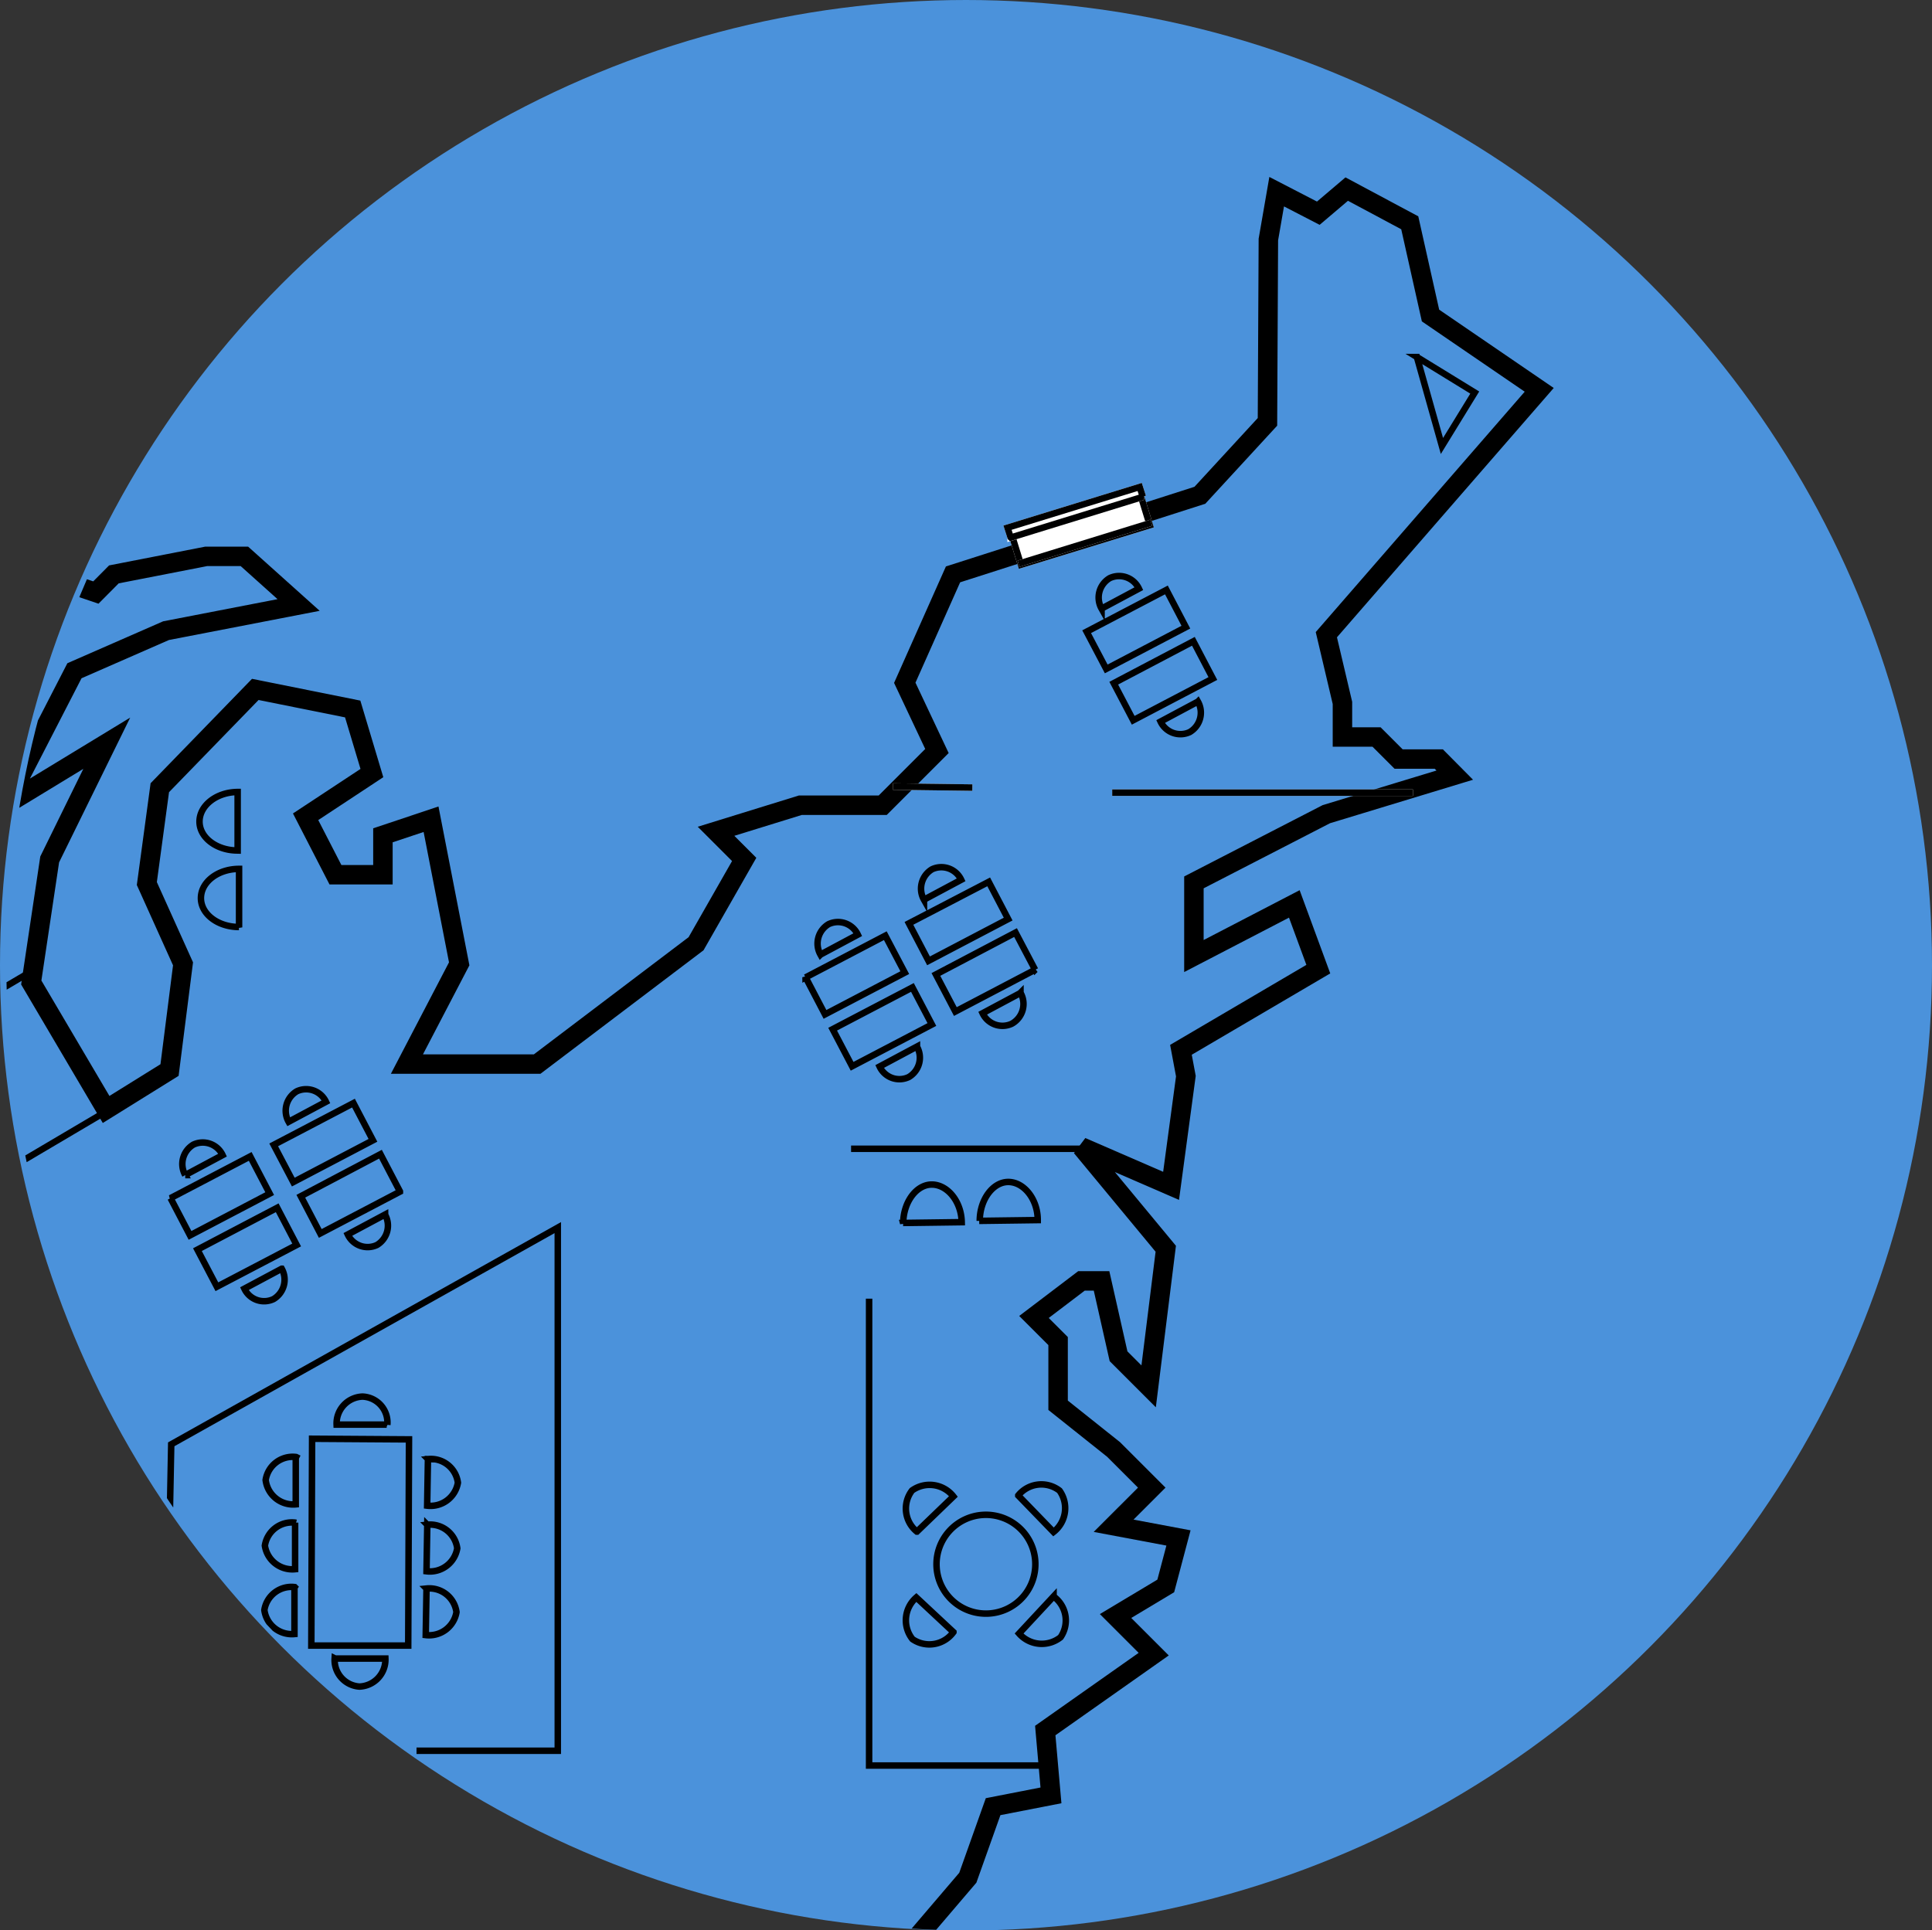 <svg xmlns="http://www.w3.org/2000/svg" xmlns:xlink="http://www.w3.org/1999/xlink" viewBox="0 0 148.94 148.85"><rect x="0" y="0" width="148.94" height="148.85" fill="#333333" stroke="none"/><defs><style>.cls-1,.cls-5,.cls-6,.cls-8{fill:none;}.cls-2{isolation:isolate;}.cls-3{fill:#4b92db;}.cls-4{clip-path:url(#clip-path);}.cls-5,.cls-6{stroke:#000;}.cls-5{stroke-width:1.5px;}.cls-6,.cls-7,.cls-8,.cls-9{stroke-width:0.5px;}.cls-7{fill:#fff;}.cls-7,.cls-8,.cls-9{stroke:#fff;}.cls-9{fill:#003da6;}</style><clipPath id="clip-path"><ellipse class="cls-1" cx="74.96" cy="74.43" rx="74.47" ry="74.43"/></clipPath></defs><title>new_york</title><g id="Ellipse_2" data-name="Ellipse 2" class="cls-2"><g id="Ellipse_2-2" data-name="Ellipse 2"><ellipse class="cls-3" cx="74.47" cy="74.43" rx="74.47" ry="74.43"/></g></g><g id="Spanish_Bild" data-name="Spanish Bild"><g class="cls-4"><polygon class="cls-5" points="56.13 185.43 57.01 195.96 68.59 209.81 72.85 212.81 74.39 216.69 80.27 214.84 81.82 202.76 72.23 185.74 61.4 169.96 64.49 156.65 74.61 144.79 76.56 139.31 81.02 138.44 80.58 133.44 88.94 127.55 86 124.61 89.87 122.29 90.85 118.59 85.85 117.65 88.79 114.71 85.85 111.77 81.57 108.36 81.57 103.41 79.71 101.55 83.37 98.77 84.92 98.77 86.23 104.58 88.55 106.9 89.87 96.29 83.37 88.44 90.28 91.44 91.42 82.98 91.04 80.95 101.63 74.73 99.78 69.7 92.04 73.72 92.04 68.04 102.25 62.78 112.15 59.77 110.92 58.53 107.82 58.53 106.12 56.83 103.49 56.83 103.49 54.2 102.25 48.94 118.66 30.06 110.28 24.33 108.68 17.18 103.82 14.58 101.63 16.44 98.42 14.78 97.78 18.47 97.71 32.53 92.5 38.19 73.47 44.29 69.75 52.65 72.23 57.91 68.05 62.09 61.7 62.09 55.2 64.1 57.37 66.27 53.66 72.77 41.41 82.05 31.37 82.05 35.4 74.32 33.23 63.17 29.52 64.41 29.52 67.45 25.86 67.45 23.56 62.98 28.67 59.61 27.19 54.67 19.68 53.16 12.32 60.74 11.32 68.13 14.11 74.32 13.07 82.51 8.18 85.55 2.41 75.76 3.83 66.27 8.23 57.31 0.42 62.06 5.74 51.72 12.8 48.63 23.02 46.65 18.84 42.9 15.9 42.9 8.78 44.29 7.39 45.69 0.56 43.37 4.28 39.65 -2.84 39.65 -7.79 44.6 -15.05 47.39 -15.05 43.98 -21.86 46.46 -16.8 39.65 -12.19 35.47 -16.76 35.16 -22.05 35.14 -21.99 31.14 -35.88 31.3 -36.19 26.09 -47.36 25.41 -47.36 28.2 -88.41 26.03 -157.43 13.03 -187.76 2.82 -187.76 9.63 -197.67 4.06 -198.1 19.42 -212.83 45.53 -215 60.08 -220 63.79 -218.69 70.91 -220.43 75.86 -216.55 91.03 -218.1 95.11 -214.48 98.72 -216.09 102.08 -211.28 117.34 -213.14 119.2 -194.26 138.7 -194.26 142.72 -174.65 147.26 -178.42 149.41 -156.5 161.91 -135.15 167.17 -132.36 164.08 -120.36 165.45 -109.77 180.48 -109.77 185.12 -98.31 192.55 -93.67 185.74 -84.08 187.91 -68.91 215.81 -54.36 221.33 -54.75 206.08 -29.96 187.24 -12.58 188.22 -5.15 192.55 1.17 189.82 7.23 193.17 10.76 189.17 5.03 184.68 5.06 180.79 10.46 180.79 13 175.84 16.21 180.79 31.37 178 35.4 181.72 40.04 181.41 43.02 177.7 48 180.01 56.13 185.43 56.13 185.43"/><path class="cls-6" d="M-123.38,91.65l-5.46,3,1.57,2.84,8.3-4.58-3.36-6.07-2.83,1.57,1.79,3.24Zm78.89,10.17a1.74,1.74,0,0,1-.63,2.35,1.69,1.69,0,0,1-2.25-.81l2.88-1.54Zm1.15-1.78-6.14,3.22L-51,100.4l6.14-3.23,1.5,2.87Zm-8.58-5.39a1.74,1.74,0,0,1,.63-2.35,1.69,1.69,0,0,1,2.25.8l-2.88,1.54Zm-1.14,1.78,6.15-3.22,1.5,2.87-6.14,3.22-1.51-2.87Zm.62,9.55a1.73,1.73,0,0,1-.63,2.34,1.69,1.69,0,0,1-2.25-.8l2.88-1.54Zm1.14-1.78-6.15,3.22-1.5-2.86,6.15-3.23,1.5,2.87Zm-8.59-5.39a1.74,1.74,0,0,1,.63-2.35,1.69,1.69,0,0,1,2.25.81l-2.88,1.54ZM-61,100.6l6.15-3.22,1.5,2.87-6.15,3.22L-61,100.6Zm24.75-2.72a1.74,1.74,0,0,1-.63,2.35,1.69,1.69,0,0,1-2.25-.81l2.88-1.54Zm1.15-1.78-6.14,3.22-1.5-2.87,6.14-3.22,1.5,2.87Zm-8.58-5.39a1.74,1.74,0,0,1,.63-2.35,1.69,1.69,0,0,1,2.25.81l-2.88,1.54Zm-1.14,1.78,6.15-3.22,1.5,2.87-6.14,3.22-1.51-2.87Zm12.47,31.94a1.74,1.74,0,0,1-.63,2.35,1.69,1.69,0,0,1-2.25-.81l2.88-1.54Zm1.14-1.78-6.15,3.22L-38.9,123l6.14-3.23,1.5,2.87Zm-8.58-5.39a1.73,1.73,0,0,1,.63-2.35,1.69,1.69,0,0,1,2.25.81l-2.88,1.54ZM-41,119l6.15-3.22,1.5,2.87-6.14,3.22L-41,119Zm.62,9.55a1.74,1.74,0,0,1-.63,2.34,1.69,1.69,0,0,1-2.25-.8l2.88-1.54Zm1.15-1.78L-45.37,130l-1.5-2.86,6.15-3.22,1.5,2.86Zm-8.59-5.39a1.74,1.74,0,0,1,.63-2.35,1.69,1.69,0,0,1,2.25.81l-2.88,1.54ZM-49,123.21-42.8,120l1.5,2.87-6.14,3.22-1.5-2.87ZM-87.47,96.77a1.74,1.74,0,0,1-.63,2.35,1.69,1.69,0,0,1-2.25-.81l2.88-1.54ZM-86.32,95l-6.14,3.22L-94,95.35l6.14-3.22,1.5,2.86ZM-94.9,89.6a1.74,1.74,0,0,1,.63-2.35,1.69,1.69,0,0,1,2.25.81L-94.9,89.6Zm-1.15,1.78,6.14-3.22L-88.4,91l-6.14,3.22-1.51-2.87Zm.62,9.55a1.74,1.74,0,0,1-.63,2.35,1.68,1.68,0,0,1-2.25-.81l2.88-1.54Zm1.15-1.78-6.15,3.22-1.5-2.86,6.15-3.22,1.5,2.87Zm-8.59-5.39a1.74,1.74,0,0,1,.63-2.35,1.69,1.69,0,0,1,2.25.81l-2.88,1.54ZM-104,95.55l6.15-3.22,1.5,2.87-6.14,3.22-1.5-2.87Zm182.67-19A1.74,1.74,0,0,1,78,78.94a1.69,1.69,0,0,1-2.25-.81l2.88-1.54Zm1.14-1.78L73.65,78l-1.5-2.86,6.14-3.23,1.51,2.87Zm-8.58-5.39a1.74,1.74,0,0,1,.62-2.35,1.69,1.69,0,0,1,2.25.81l-2.88,1.54ZM70.07,71.2,76.22,68l1.5,2.87-6.14,3.22-1.5-2.87ZM92.35,54.1a1.74,1.74,0,0,1-.63,2.35,1.69,1.69,0,0,1-2.25-.81l2.88-1.54Zm1.15-1.78-6.14,3.22-1.5-2.86L92,49.45l1.5,2.87Zm-8.58-5.39a1.74,1.74,0,0,1,.63-2.35,1.69,1.69,0,0,1,2.25.81l-2.88,1.54Zm-1.15,1.78,6.15-3.22,1.5,2.87-6.14,3.22-1.51-2.87Zm-13.08,32a1.73,1.73,0,0,1-.63,2.34,1.68,1.68,0,0,1-2.25-.81l2.88-1.54ZM71.84,79l-6.15,3.22-1.5-2.86,6.15-3.22L71.84,79Zm-8.59-5.39a1.74,1.74,0,0,1,.63-2.35,1.69,1.69,0,0,1,2.25.81l-2.88,1.54ZM62.1,75.37l6.15-3.22L69.75,75l-6.15,3.22-1.5-2.87ZM29.69,93.67A1.74,1.74,0,0,1,29.06,96a1.69,1.69,0,0,1-2.25-.81l2.88-1.54Zm1.14-1.78-6.14,3.22-1.5-2.87L29.33,89l1.5,2.87ZM22.25,86.5a1.74,1.74,0,0,1,.63-2.35,1.69,1.69,0,0,1,2.25.81L22.25,86.5ZM21.1,88.28l6.15-3.22,1.5,2.87-6.14,3.22L21.1,88.28Zm.62,9.55a1.74,1.74,0,0,1-.63,2.34,1.68,1.68,0,0,1-2.25-.8l2.88-1.54ZM22.87,96l-6.15,3.22-1.5-2.86,6.15-3.23L22.87,96Zm-8.59-5.39a1.74,1.74,0,0,1,.63-2.35,1.69,1.69,0,0,1,2.25.81l-2.88,1.54Zm-1.14,1.78,6.15-3.22,1.5,2.87-6.14,3.22-1.5-2.87Z"/><polygon class="cls-7" points="78.01 41.28 78.71 43.55 88.64 40.5 87.94 38.22 78.01 41.28 78.01 41.28"/><polygon class="cls-6" points="88.64 40.5 78.71 43.55 78.01 41.28 87.94 38.22 88.64 40.5 88.64 40.5"/><polygon class="cls-7" points="78.52 43.47 88.75 40.31 78.52 43.47 78.52 43.47"/><line class="cls-6" x1="88.75" y1="40.31" x2="78.52" y2="43.47"/><polygon class="cls-7" points="77.67 40.69 77.91 41.44 77.91 41.46 88.14 38.3 88.1 38.3 87.86 37.55 77.67 40.69 77.67 40.69"/><polygon class="cls-6" points="77.91 41.44 77.67 40.69 87.86 37.55 88.1 38.3 88.14 38.3 77.92 41.45 77.91 41.44 77.91 41.44"/><path class="cls-6" d="M-121.1,101.14l4.39-2.85,2.63,4.06-7-1.21Zm-43-44.58c1.46-.73,3.07-.41,3.63.7s-.18,2.61-1.63,3.34l-2-4Zm2.73,5.23c1.45-.73,3.07-.41,3.62.7s-.18,2.62-1.63,3.34l-2-4ZM109.23,27.53l4.46,2.74-2.53,4.12-1.93-6.86ZM-45.1,146.61c-.79-1.42-.55-3.05.55-3.65s2.62.06,3.41,1.48l-4,2.17Zm5.11-3c-.79-1.42-.55-3.05.55-3.65s2.61.07,3.4,1.48L-40,143.66Zm-4.45-73.06c0,1.62-1,2.93-2.24,2.93s-2.26-1.32-2.27-2.94Zm-5.9.11c0,1.62-1,2.94-2.24,2.93s-2.26-1.32-2.27-2.94Zm-5.92,0c0,1.62-1,2.93-2.24,2.93s-2.26-1.32-2.26-2.94Zm-5.9.11c0,1.62-1,2.93-2.24,2.93s-2.26-1.32-2.27-2.94Zm-94.05,49.7,7.05,12.63-5.59,3.13-7.06-12.63,5.59-3.12Zm101,3,7.05,12.63-5.59,3.12-7.06-12.63,5.59-3.12ZM-159.3,83.16l-18.23,11.05-3.32-5.48,18.23-11.05,3.32,5.48Zm-21.88-38.48-.18,5.23-4.83-.17,5-5.06Zm6.33-.48.18,5.23,4.83-.17-5-5.06Zm-35,47.18c0-1.62,1-2.94,2.24-2.93s2.26,1.32,2.26,2.94Zm5.9-.11c0-1.63,1-2.94,2.24-2.94s2.26,1.32,2.27,2.95ZM-45,33.54l.29-5.22,4.83.27-5.12,5Zm-92.75-13c1.62,0,2.93,1,2.93,2.24S-136.1,25-137.72,25V20.5Zm.11,5.9c1.62,0,2.93,1,2.93,2.24s-1.32,2.26-2.94,2.27V26.4Zm40.18,19-.06,5.23-4.83-.06,4.9-5.17Zm-52,49.1,3.57,6.56-13.94,7.64-3.57-6.57,13.95-7.64Zm-5.84,13.31a2.11,2.11,0,0,1-.48,2.9,2.14,2.14,0,0,1-2.7-1.22l3.17-1.68Zm4.34-2.33a2.11,2.11,0,0,1-.48,2.9,2.14,2.14,0,0,1-2.7-1.22l3.18-1.68Z"/><path class="cls-6" d="M-111.83,135.2a2,2,0,0,0-2.74-.93,2.08,2.08,0,0,0-.62,2.85l3.36-1.91Zm-2.38,10.07a2.1,2.1,0,0,0-1.15,2.7,2.14,2.14,0,0,0,2.93.41l-1.78-3.11Zm-2.48-4.41a2.1,2.1,0,0,0-1.15,2.7,2.14,2.14,0,0,0,2.93.41l-1.78-3.12Zm55.19,35.28,6.39-3.88,8.3,13.56-6.39,3.88-8.3-13.57Zm13.57,5.2a2.11,2.11,0,0,1,2.92.34,2.14,2.14,0,0,1-1.09,2.75l-1.82-3.09Zm-2.54-4.22a2.11,2.11,0,0,1,2.92.34,2.14,2.14,0,0,1-1.09,2.75l-1.83-3.09Zm-2.61-4.33a2.1,2.1,0,0,1,2.92.34,2.14,2.14,0,0,1-1.09,2.75l-1.83-3.09Zm-3.57,13.79a2.1,2.1,0,0,0-1.07,2.74,2.13,2.13,0,0,0,2.94.33l-1.87-3.06Zm5.51,3.06a2,2,0,0,0,2.77.85,2.07,2.07,0,0,0,.53-2.87l-3.3,2Zm-6-17.42a2,2,0,0,0-2.77-.85,2.08,2.08,0,0,0-.53,2.87l3.3-2Zm-2.08,10.14a2.1,2.1,0,0,0-1.07,2.74,2.14,2.14,0,0,0,2.94.32l-1.87-3.06Zm-2.6-4.34a2.1,2.1,0,0,0-1.07,2.74,2.15,2.15,0,0,0,2.94.32L-61.78,178Zm-51.47-70.14,1.56-.94,2.33,3.86-1.57.95-2.33-3.86Zm-3.12,4.51a1.92,1.92,0,0,1,1-2.5,1.93,1.93,0,0,1,2.66.32,1.93,1.93,0,0,1-1,2.5,1.92,1.92,0,0,1-2.66-.32Zm-84-41.14a3.81,3.81,0,0,1-3.59,4,3.81,3.81,0,0,1-4-3.59,3.81,3.81,0,0,1,3.59-4,3.81,3.81,0,0,1,4,3.59ZM-209.53,69a2.29,2.29,0,0,1-.37-3.18,2.33,2.33,0,0,1,3.18.46L-209.53,69Zm10.54,5a2.29,2.29,0,0,1,.54,3.15,2.33,2.33,0,0,1-3.2-.29l2.67-2.86Zm-2.71-7.79a2.29,2.29,0,0,1,3.18-.37A2.33,2.33,0,0,1-199,69l-2.72-2.81Zm-5,10.54a2.29,2.29,0,0,1-3.15.54,2.33,2.33,0,0,1,.3-3.2l2.86,2.67ZM79.81,120.4a3.81,3.81,0,1,1-4-3.59,3.81,3.81,0,0,1,4,3.59Zm-9.13-2.3a2.29,2.29,0,0,1-.37-3.17,2.33,2.33,0,0,1,3.19.46l-2.81,2.71Zm10.54,5a2.29,2.29,0,0,1,.54,3.15,2.33,2.33,0,0,1-3.2-.29l2.66-2.86Zm-2.72-7.79a2.29,2.29,0,0,1,3.18-.37,2.33,2.33,0,0,1-.46,3.19l-2.72-2.81Zm-5,10.54a2.29,2.29,0,0,1-3.16.54,2.33,2.33,0,0,1,.3-3.21l2.86,2.67ZM-67.72,35.77V51h-8.2V35.78Zm-2.49,1.18A1.25,1.25,0,0,1-69,38.26V48.5a1.25,1.25,0,0,1-1.17,1.31h-3.22A1.25,1.25,0,0,1-74.6,48.5V38.26A1.25,1.25,0,0,1-73.44,37Z"/><path class="cls-6" d="M2.25,75l-4.09,2.41-9.23-15.86M-7.18,80.5l5-2.9m-2.7-.6a.57.57,0,0,1,.24-.78.58.58,0,0,1,.79.18.57.57,0,0,1-.24.77A.57.57,0,0,1-4.87,77Zm-.85-1.47a.57.57,0,0,1,.24-.77.57.57,0,0,1,.79.18.58.58,0,0,1-.24.78.58.58,0,0,1-.79-.18Zm-.73,2.39a.58.58,0,0,1,.23-.78.58.58,0,0,1,.79.18.58.58,0,0,1-.24.78.57.57,0,0,1-.79-.18Zm-.85-1.47a.57.57,0,0,1,.24-.78.58.58,0,0,1,.79.18.58.58,0,0,1-.24.78.57.57,0,0,1-.79-.18Zm-3.85-4.51a.31.31,0,0,1,.13-.42.31.31,0,0,1,.43.1.31.31,0,0,1-.13.42.31.31,0,0,1-.43-.09Zm2.26-3.69a.39.39,0,0,1,.54.12l1.61,2.79a.39.39,0,0,1-.16.53l-1.52.88A.39.39,0,0,1-9,72.44l-1.61-2.78a.4.4,0,0,1,.16-.53l1.52-.88Zm-1.54,7.65,5.65-3.28"/><path class="cls-6" d="M24.06,110.94l7.47.05-.06,15.9-7.47,0,.06-15.9Zm8.82,11.55a2.11,2.11,0,0,1,2.31,1.82,2.14,2.14,0,0,1-2.37,1.77l.06-3.59Zm.06-4.92a2.11,2.11,0,0,1,2.31,1.82,2.14,2.14,0,0,1-2.37,1.77l.06-3.59Zm.06-5.06a2.1,2.1,0,0,1,2.3,1.82,2.14,2.14,0,0,1-2.37,1.77l.06-3.59Zm-10.28,9.87a2.11,2.11,0,0,0-2.34,1.77A2.14,2.14,0,0,0,22.7,126v-3.59Zm3.08,5.49a2.05,2.05,0,0,0,1.91,2.18,2.08,2.08,0,0,0,2-2.16l-3.87,0Zm4.06-18a2,2,0,0,0-1.91-2.18,2.07,2.07,0,0,0-2,2.16l3.86,0Zm-7.09,7.54a2.11,2.11,0,0,0-2.35,1.77A2.14,2.14,0,0,0,22.75,121v-3.59Zm.06-5.06a2.11,2.11,0,0,0-2.35,1.77A2.14,2.14,0,0,0,22.8,116l0-3.59Z"/><path class="cls-8" d="M120.19,1.39"/><path class="cls-6" d="M-192.07,52.55V64.92m46.79,14.16-33.58,19.75,5.14,9.48m3.61,6.89,13.36,23.9-20.19,9.64m28.7-6.71-8.51-2.92m36.93,27.42L-130,147.38l-8.9-2.79M5.69,152.88H22.06m36.28,0h9.84m-35.36,0H49.18M-2.18,190.14l-14.19-25.93V152.88H-5m47.7,26.87V153H31m-8.84-18H-17.43l.1-10.68M12.73,153v23.86m-67.45,28.49L-73,173.9l6.84-4.16m9.85-4.83,5.79-3.32,16,28.81M32.11,135H43V94.66L13.2,111.37l-.47,24M67,100.14v36H80.54"/><polygon class="cls-9" points="74.96 60.73 68.83 60.65 74.96 60.73 74.96 60.73"/><line class="cls-6" x1="68.83" y1="60.65" x2="74.96" y2="60.73"/><polygon class="cls-9" points="85.74 61.12 108.92 61.12 85.74 61.12 85.74 61.12"/><path class="cls-6" d="M85.74,61.12h23.17M65.38,189.33l-8.58,6.22M-58.83,53.89l11-.1.28-24.93m-31-2.88V53.89H-67.3"/><path class="cls-6" d="M84.07,88.58H65.61M-8,58.65l-9.87,5.95L-1.58,91.47,12.76,83"/><path class="cls-8" d="M-42,51.43c-1.63,0-2.94-1-2.93-2.24s1.32-2.26,2.94-2.27v4.51Zm-.11-5.9c-1.62,0-2.94-1-2.94-2.24S-43.75,41-42.13,41v4.51ZM-97.93,166.1l-12.63,7.22-2.14-3.74,12.63-7.22,2.14,3.74Zm14.73-8.28L-95.83,165-98,161.31l12.63-7.22,2.14,3.74Zm-19.18,20.45c-.81-1.41-.58-3,.5-3.66s2.62,0,3.42,1.44l-3.93,2.22Zm5.08-3c-.81-1.41-.58-3,.5-3.66s2.62,0,3.43,1.44l-3.93,2.22Zm5.15-2.91c-.81-1.41-.58-3,.5-3.66s2.62,0,3.43,1.43l-3.93,2.22Zm5.08-3c-.81-1.41-.58-3,.5-3.66s2.62,0,3.42,1.44l-3.93,2.22Zm-104.44-55.23,4.08-2.24,4.77,8.67-4.08,2.24-4.77-8.68Zm6.41,0a2.24,2.24,0,0,1,3.08.47,2.27,2.27,0,0,1-1.26,2.87l-1.81-3.34Zm-2.46,9.08-4.08,2.24-4.77-8.67,4.08-2.24,4.77,8.68Zm-6.41,0a2.24,2.24,0,0,1-3.08-.47,2.27,2.27,0,0,1,1.26-2.87l1.82,3.34Zm126.23,74.37a2,2,0,0,1-2.74-.58,1.94,1.94,0,0,1,.79-2.64l1.95,3.22Zm2.12,1.21-4.08-6.88L-66.5,190l4.08,6.89-3.22,1.9Zm-7-9.53a2,2,0,0,1-2.74-.59,2,2,0,0,1,.8-2.64l1.95,3.23Zm2.12,1.21-4.08-6.89,3.21-1.9,4.08,6.89-3.21,1.9ZM-9,127.42a2,2,0,0,1,1.91-2.05,2,2,0,0,1,1.86,2l-3.77,0Zm-2.13,1.2,8,0v3.74l-8,0,0-3.74ZM.6,127.5a2,2,0,0,1,1.91-2.05,1.94,1.94,0,0,1,1.86,2l-3.77,0Zm-2.13,1.2,8,0,0,3.74-8,0,0-3.74Z"/><path class="cls-6" d="M-16.07,80.79l-8-13.22,3.68-2.23,8,13.22-3.68,2.23Zm8.84,14.74-8-13.22,3.68-2.23,8,13.22-3.68,2.23Zm-158.57,55.11c-.81-1.41-.58-3,.5-3.66s2.62,0,3.43,1.44l-3.93,2.22Zm5.08-3c-.81-1.41-.58-3,.5-3.66s2.62,0,3.43,1.44l-3.92,2.22ZM69.63,94.34c0-1.62,1-3,2.2-3s2.28,1.29,2.31,2.9l-4.52.06Zm5.9-.2c0-1.62,1-3,2.2-3S80,92.46,80,94.08l-4.51.06ZM18.42,71.48c-1.62,0-2.94-1-2.93-2.24S16.81,67,18.43,67v4.51Zm-.11-5.9c-1.62,0-2.94-1-2.93-2.24s1.32-2.26,2.94-2.27v4.51ZM-89.41,77-102.88,84l-3.81-7.26,13.47-7.06L-89.41,77Zm-2.2-1.66A1.25,1.25,0,0,1-92.22,77l-9.08,4.75a1.25,1.25,0,0,1-1.7-.43l-1.49-2.85a1.25,1.25,0,0,1,.61-1.65L-94.8,72a1.24,1.24,0,0,1,1.7.43l1.5,2.85Z"/></g></g></svg>